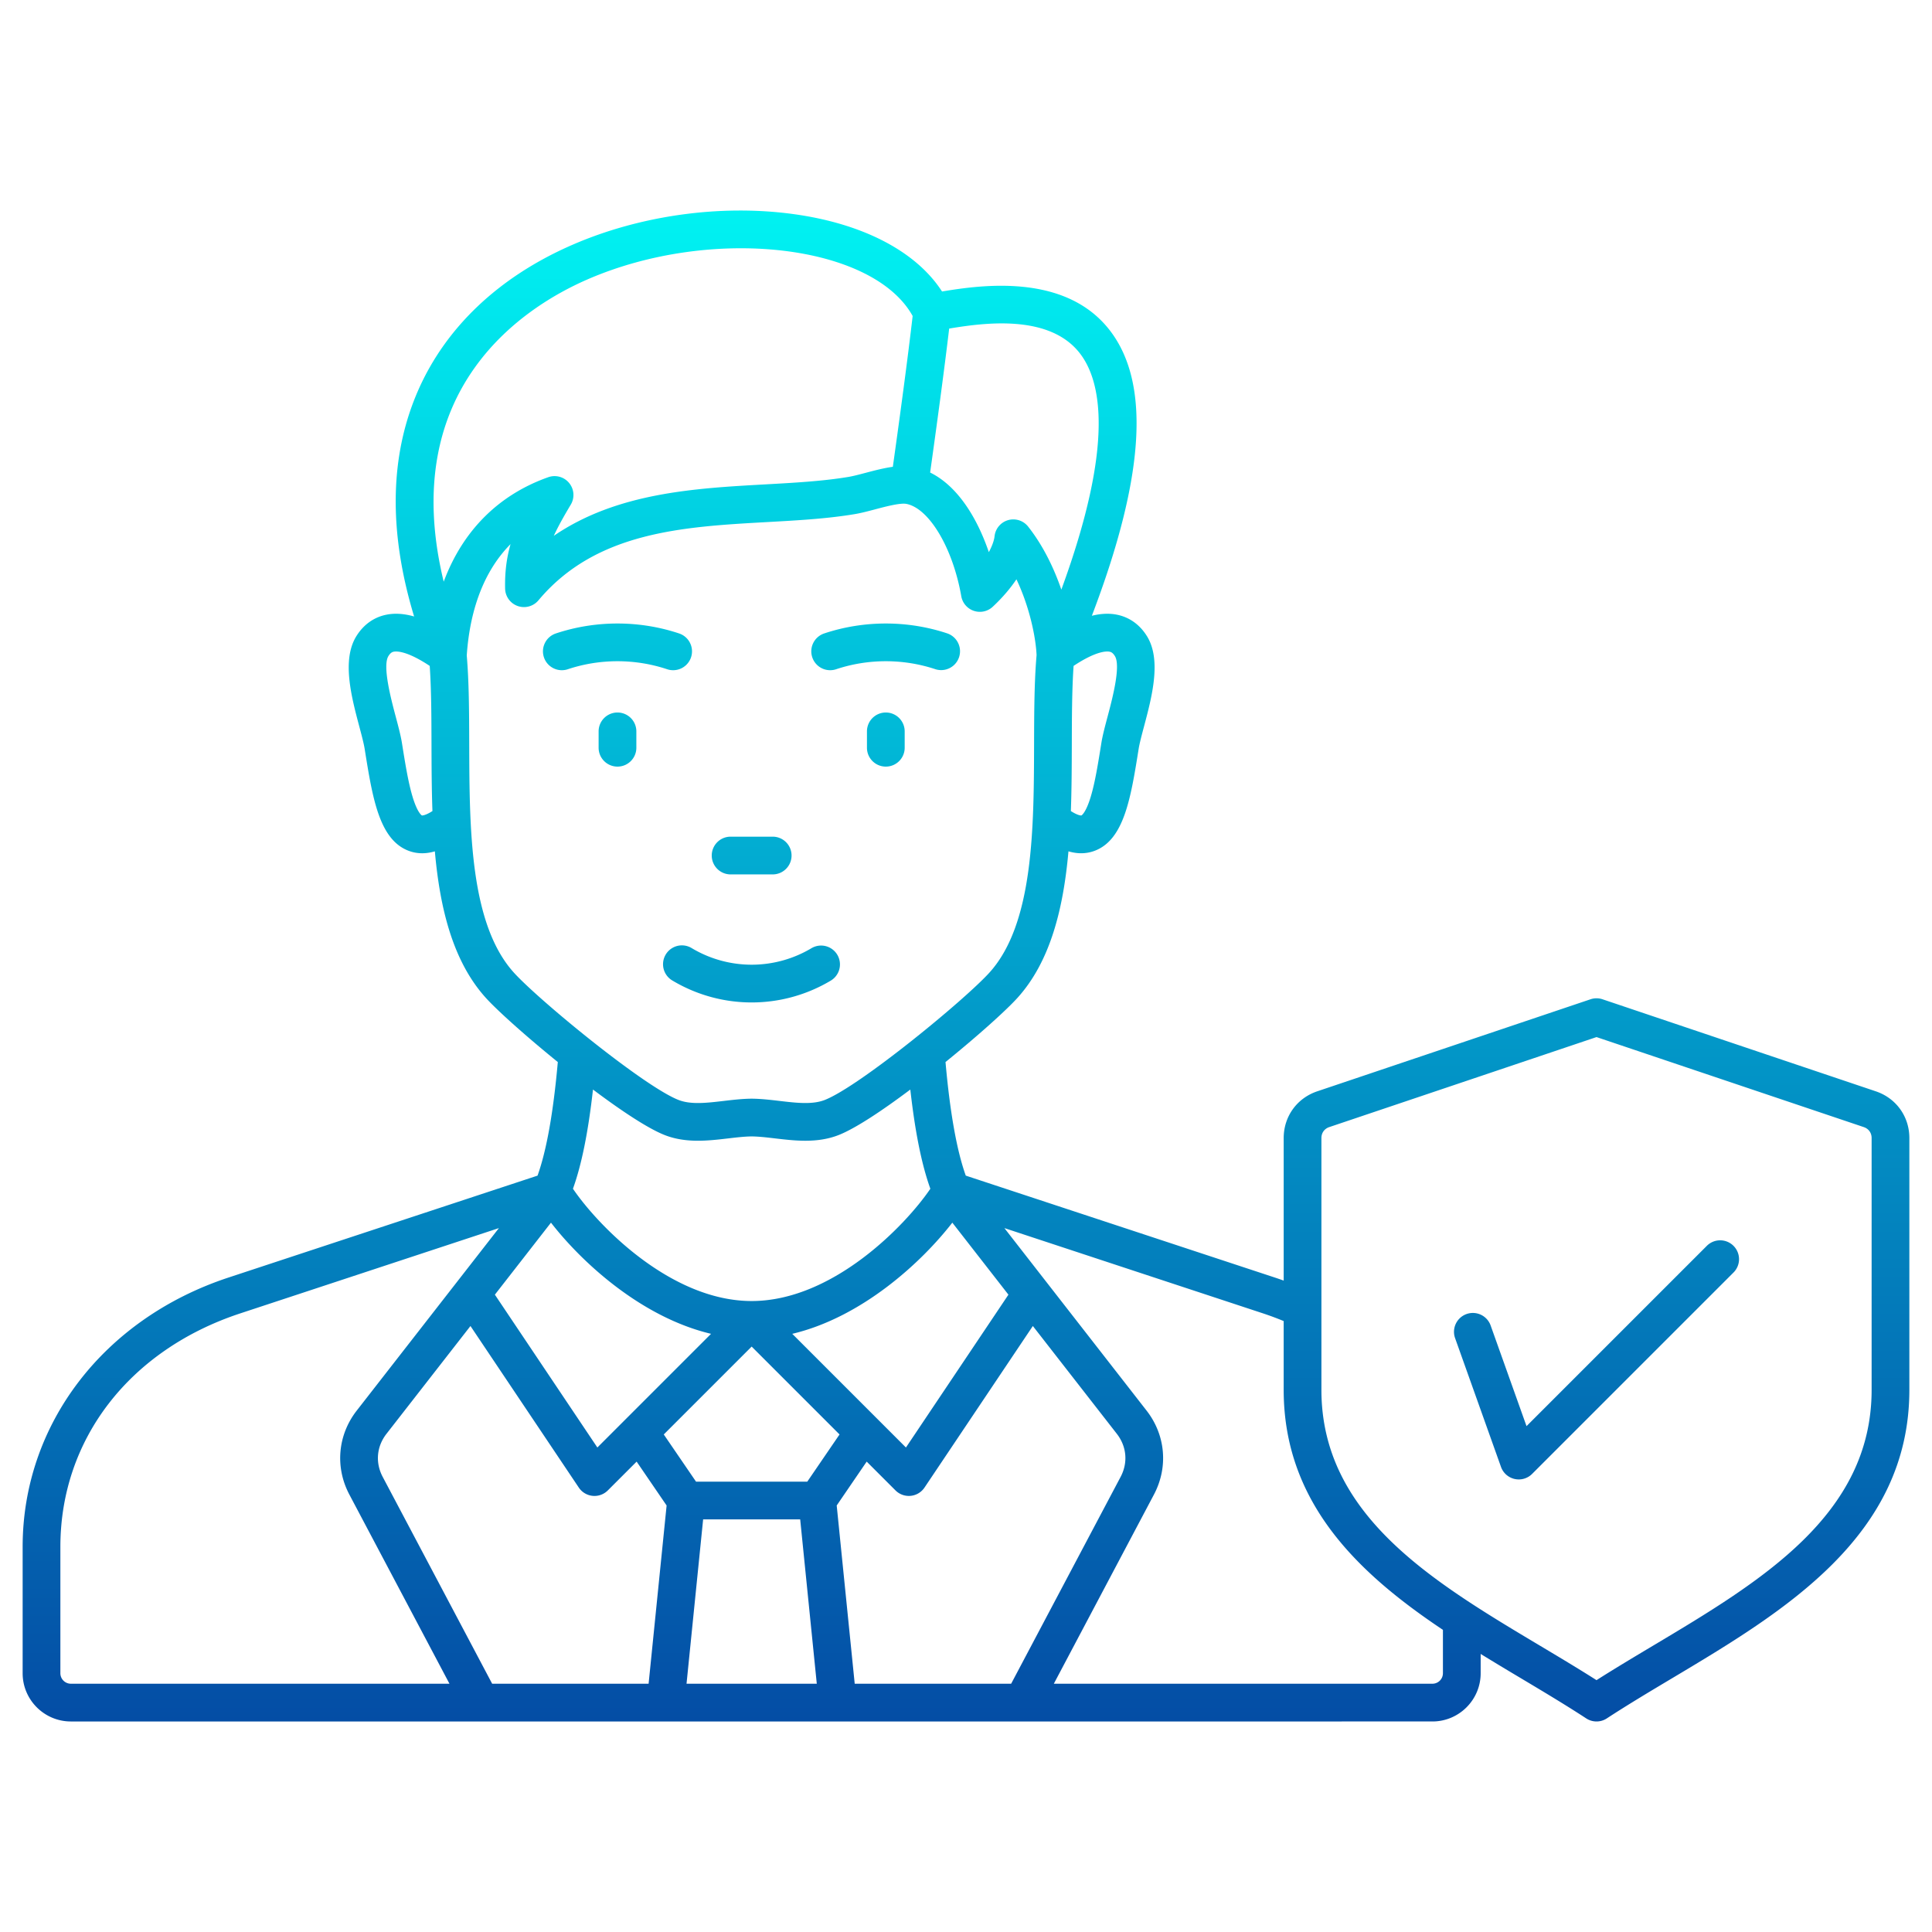 <?xml version="1.0" encoding="UTF-8"?> <svg xmlns="http://www.w3.org/2000/svg" xmlns:xlink="http://www.w3.org/1999/xlink" xmlns:svgjs="http://svgjs.com/svgjs" version="1.1" width="512" height="512" x="0" y="0" viewBox="0 0 512 512" style="enable-background:new 0 0 512 512" xml:space="preserve" class=""><g><linearGradient id="a" x1="256" x2="256" y1="456.206" y2="55.794" gradientUnits="userSpaceOnUse"><stop stop-opacity="1" stop-color="#044da5" offset="0"></stop><stop stop-opacity="1" stop-color="#00f2f2" offset="1"></stop></linearGradient><path fill="url(#a)" d="M215.259 174.197a5.001 5.001 0 0 1 3.16-6.326c10.531-3.514 22.133-3.514 32.664 0a5.001 5.001 0 0 1-3.166 9.486c-8.49-2.834-17.842-2.834-26.332 0a5.004 5.004 0 0 1-6.326-3.16zm-38.453 3.16a5.003 5.003 0 0 0 6.326-3.16 5.001 5.001 0 0 0-3.16-6.326c-10.531-3.514-22.133-3.514-32.664 0-2.619.875-4.034 3.707-3.16 6.326s3.709 4.03 6.326 3.16c8.49-2.834 17.842-2.834 26.332 0zm-13.166 11.464a5 5 0 0 0-5 5v4.338c0 2.762 2.238 5 5 5s5-2.238 5-5v-4.338a5 5 0 0 0-5-5zm71.111 0a5 5 0 0 0-5 5v4.338c0 2.762 2.238 5 5 5s5-2.238 5-5v-4.338a5 5 0 0 0-5-5zm-41.131 42.905h11.15c2.762 0 5-2.238 5-5s-2.238-5-5-5h-11.15c-2.762 0-5 2.238-5 5s2.238 5 5 5zm26.631 28.095a5.001 5.001 0 0 0-5.14-8.578 30.905 30.905 0 0 1-31.829 0 5 5 0 0 0-5.14 8.578c6.494 3.891 13.774 5.837 21.056 5.837s14.561-1.946 21.055-5.837zM506 301.598v66.72c0 38.901-33.354 58.813-62.782 76.381-6.116 3.651-11.893 7.1-17.387 10.691-.831.544-1.784.815-2.736.815s-1.905-.271-2.736-.815c-5.494-3.592-11.271-7.04-17.387-10.691a928.1 928.1 0 0 1-10.58-6.383v5.109c0 7.048-5.733 12.781-12.781 12.781H18.781C11.733 456.206 6 450.473 6 443.425V409.94c0-32.434 21.418-60.452 54.564-71.382l81.891-27.004c2.383-6.651 4.188-16.751 5.37-30.099-8.444-6.847-16.005-13.621-19.055-16.99-8.788-9.708-12.191-23.811-13.528-38.849-1.067.31-2.194.506-3.358.506-1.187 0-2.408-.197-3.642-.67-7.762-2.972-9.528-14.019-11.573-26.81l-.028-.174c-.235-1.473-.811-3.637-1.42-5.927-2.09-7.862-4.691-17.646-.782-23.948 1.906-3.073 4.674-5.045 8.003-5.699 2.23-.439 4.655-.279 7.302.48-6.77-22.361-6.495-42.303.852-59.417 7.315-17.038 21.508-30.543 41.043-39.053 18.039-7.857 39.477-10.827 58.814-8.142 18.37 2.549 32.388 9.932 39.196 20.489 10.584-1.774 32.526-4.808 44.266 10.046 11.035 13.963 9.555 38.859-4.562 75.89 2.375-.594 4.57-.694 6.599-.295 3.329.654 6.097 2.626 8.003 5.7 3.908 6.3 1.308 16.083-.782 23.943-.609 2.292-1.185 4.457-1.42 5.932l-.028.173c-2.045 12.791-3.812 23.838-11.573 26.81-1.232.473-2.456.67-3.642.67-1.165 0-2.292-.196-3.359-.506-1.337 15.04-4.741 29.143-13.528 38.849-3.05 3.369-10.609 10.143-19.053 16.989 1.183 13.349 2.985 23.452 5.369 30.1l81.89 27.004c.791.26 1.579.533 2.362.815v-37.774c0-5.706 3.494-10.568 8.9-12.389l72.409-24.387a4.98 4.98 0 0 1 3.191 0l72.409 24.387c5.406 1.82 8.9 6.683 8.9 12.389zm-359.985 22.418L131.148 343.1l27.16 40.503 30.127-30.126c-18.457-4.38-34.257-18.928-42.42-29.46zm76.471 56.13-23.29-23.289-23.29 23.289 8.548 12.509h29.484zm-120.058-.18c-2.63 3.377-3.005 7.651-1.004 11.434l29.003 54.807h41.459l4.771-47.237-7.945-11.627-7.634 7.633a4.993 4.993 0 0 1-4.021 1.441 5.002 5.002 0 0 1-3.666-2.192l-28.712-42.818-22.25 28.56zm79.509 66.24h34.519l-4.398-43.551h-25.722l-4.398 43.551zm44.569 0h41.459l29.003-54.807c2.001-3.782 1.626-8.056-1.004-11.433l-22.25-28.561-28.712 42.818a5 5 0 0 1-7.687.75l-7.634-7.633-7.946 11.627 4.771 47.237zm40.738-103.105-14.867-19.084c-8.163 10.533-23.962 25.081-42.419 29.461l30.126 30.126zm17.267-166.627c-.427 6.231-.449 13.279-.47 20.696-.016 5.806-.035 11.798-.25 17.77 1.959 1.256 2.783 1.178 2.79 1.169.004-.002 1.164-.595 2.489-5.009 1.141-3.798 1.937-8.772 2.778-14.039l.027-.173c.316-1.976.955-4.378 1.631-6.921 1.252-4.709 3.581-13.473 1.948-16.104-.619-.998-1.149-1.103-1.435-1.159-.735-.144-3.485-.23-9.51 3.769zm-32.971-89.4c-1.338 11.299-3.355 26.114-5.044 38.152 7.366 3.615 12.506 12.147 15.554 21.095 1.285-2.353 1.485-3.876 1.513-4.154a4.996 4.996 0 0 1 4.976-4.519c1.504 0 2.958.68 3.923 1.899 3.863 4.888 6.784 10.826 8.806 16.707 14.075-38.41 10.68-55.319 4.802-62.757-8.11-10.262-25.16-7.984-34.529-6.423zm-133.953 67.078c4.996-13.428 14.472-23.01 27.715-27.69a4.995 4.995 0 0 1 5.534 1.547 4.998 4.998 0 0 1 .425 5.73c-1.873 3.135-3.361 5.79-4.498 8.26 16.743-11.445 37.385-12.594 56.038-13.632 7.866-.438 15.297-.852 22.054-1.982 1.271-.212 2.882-.639 4.587-1.09 2.386-.632 4.815-1.264 7.17-1.587 1.789-12.755 3.941-28.594 5.25-39.969-10.569-19.031-53.311-24.008-86.23-9.667-16.509 7.191-50.512 28.651-38.045 80.081zm-2.987 60.787c-.214-5.969-.233-11.958-.249-17.76-.021-7.424-.043-14.476-.472-20.708-6.021-3.998-8.768-3.912-9.507-3.768-.285.057-.815.161-1.435 1.158-1.634 2.634.696 11.399 1.948 16.108.676 2.542 1.314 4.943 1.631 6.917l.027.174c.842 5.267 1.638 10.241 2.778 14.039 1.325 4.414 2.485 5.007 2.496 5.012.01 0 .833.076 2.782-1.172zm65.207 76.555c3.277 1.288 7.499.792 11.967.268 2.401-.282 4.885-.574 7.368-.602h.109c2.482.027 4.966.319 7.367.602 4.469.524 8.689 1.021 11.966-.268 9.247-3.635 37.037-26.466 43.623-33.742 11.702-12.927 11.772-38.26 11.834-60.61.024-8.437.049-16.409.661-23.524-.195-4.583-1.803-12.668-5.338-20.097-1.497 2.238-3.525 4.696-6.273 7.27a5 5 0 0 1-8.343-2.785c-2.234-12.743-8.476-23.261-14.519-24.465-1.64-.322-5.446.684-8.229 1.421-1.937.513-3.766.997-5.496 1.286-7.3 1.222-14.998 1.649-23.147 2.104-22.327 1.243-45.414 2.528-60.663 20.742a5 5 0 0 1-8.833-3.1c-.096-4.36.392-8.132 1.441-11.796-8.229 8.317-10.96 19.876-11.607 29.51.606 7.094.632 15.038.655 23.444.062 22.347.134 47.676 11.835 60.602 6.587 7.276 34.377 30.107 43.622 33.742zm-22.661-2.756c-1.257 11.23-3.005 19.906-5.307 26.292 6.525 9.624 25.857 29.755 47.358 29.755s40.832-20.131 47.357-29.755c-2.301-6.384-4.052-15.06-5.31-26.29-7.418 5.568-14.524 10.301-19.002 12.061-2.903 1.142-5.896 1.506-8.833 1.506-2.738 0-5.43-.316-7.958-.613-2.22-.262-4.318-.508-6.255-.533-1.938.025-4.036.271-6.256.533-5.241.615-11.183 1.312-16.792-.893-4.477-1.76-11.584-6.494-19.003-12.063zM18.781 446.206h100.333l-26.528-50.129c-3.839-7.254-3.09-15.782 1.953-22.256l37.677-48.363-68.521 22.595C34.275 357.754 16 381.467 16 409.939v33.485a2.785 2.785 0 0 0 2.781 2.781zm363.61-14.28c-22.487-15.023-42.202-33.702-42.202-63.608v-18.223a80.881 80.881 0 0 0-5.493-2.042l-68.521-22.596 37.677 48.364c5.043 6.474 5.792 15.001 1.953 22.255l-26.528 50.129h100.332a2.785 2.785 0 0 0 2.781-2.781v-11.499zm113.608-130.328c0-1.383-.781-2.471-2.092-2.912l-70.813-23.85-70.813 23.85c-1.311.441-2.092 1.529-2.092 2.912v66.72c0 33.225 29.438 50.799 57.908 67.795 4.989 2.979 10.122 6.043 14.997 9.145 4.875-3.102 10.008-6.166 14.997-9.145 28.47-16.996 57.908-34.57 57.908-67.795zm-43.672 28.563-47.782 47.781-9.51-26.675a5 5 0 0 0-9.42 3.358l12.165 34.122a5.002 5.002 0 0 0 8.245 1.856l53.372-53.372a4.998 4.998 0 0 0 0-7.07 4.998 4.998 0 0 0-7.07 0z" data-original="url(#a)" class=""></path></g></svg> 